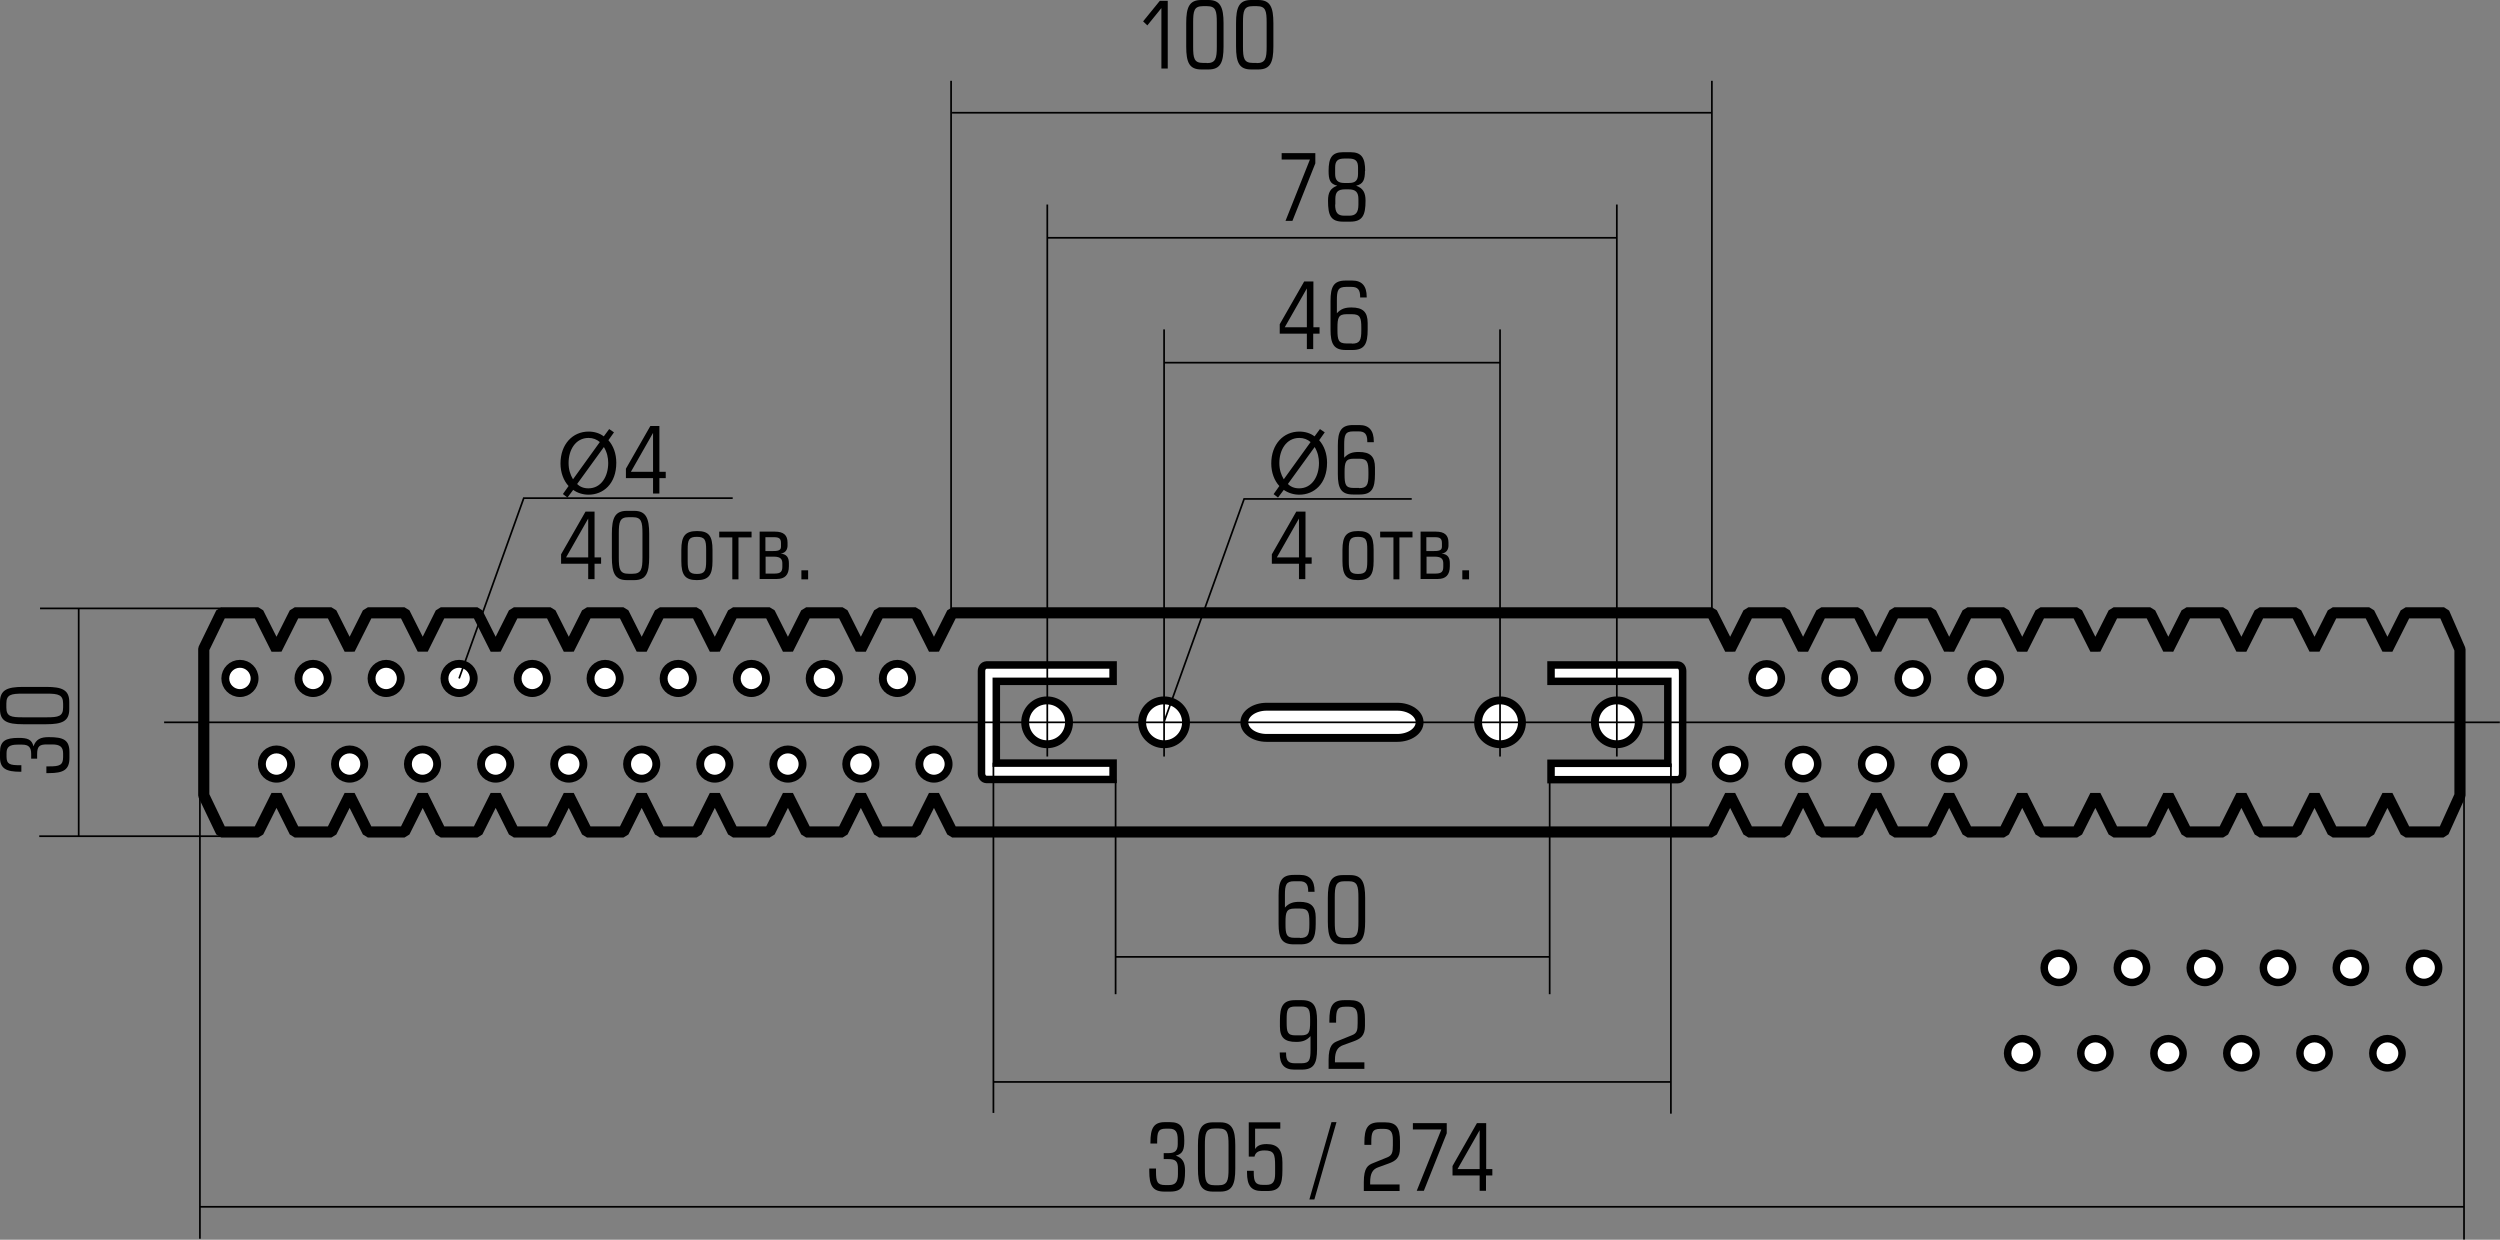 <?xml version="1.0" encoding="UTF-8"?> <svg xmlns="http://www.w3.org/2000/svg" viewBox="0 0 129.93 64.43"><rect x="0" y="0" width="129.93" height="64.43" fill="#808080" stroke="none"/><defs><style>.d{fill:#fff;}.e{stroke-width:.41px;}.e,.f,.g{stroke-miterlimit:22.93;}.e,.f,.g,.h{fill:none;stroke:#000;}.f{stroke-width:.09px;}.g{stroke-width:.39px;}.h{stroke-linejoin:bevel;stroke-width:.58px;}</style></defs><g id="a"></g><g id="b"><g id="c"><g><polygon class="h" points="49.49 31.85 88.97 31.85 89.92 33.74 90.87 31.85 92.76 31.85 93.71 33.74 94.66 31.85 96.56 31.85 97.51 33.74 98.46 31.85 100.36 31.85 101.3 33.74 102.26 31.85 104.15 31.85 105.1 33.74 106.05 31.85 107.95 31.85 108.9 33.74 109.85 31.85 111.75 31.85 112.69 33.74 113.64 31.85 115.54 31.85 116.49 33.74 117.44 31.85 119.34 31.85 120.29 33.74 121.24 31.85 123.13 31.85 124.08 33.74 125.03 31.85 127.02 31.85 127.85 33.75 127.85 41.34 126.99 43.24 125.03 43.24 124.08 41.34 123.13 43.24 121.24 43.24 120.29 41.34 119.34 43.24 117.44 43.24 116.49 41.34 115.54 43.24 113.64 43.24 112.69 41.34 111.75 43.24 109.85 43.24 108.9 41.34 107.95 43.24 106.05 43.24 105.1 41.34 104.15 43.24 102.26 43.24 101.3 41.34 100.36 43.24 98.46 43.24 97.51 41.34 96.56 43.24 94.66 43.24 93.71 41.34 92.76 43.24 90.87 43.24 89.92 41.34 88.97 43.24 49.49 43.24 48.54 41.34 47.59 43.24 45.69 43.24 44.74 41.34 43.79 43.24 41.9 43.24 40.95 41.34 40 43.24 38.1 43.24 37.15 41.34 36.2 43.24 34.3 43.24 33.35 41.34 32.4 43.24 30.51 43.24 29.56 41.34 28.61 43.24 26.71 43.24 25.76 41.34 24.81 43.24 22.91 43.24 21.97 41.34 21.02 43.24 19.12 43.24 18.17 41.34 17.22 43.24 15.32 43.24 14.37 41.34 13.42 43.24 11.5 43.24 10.59 41.34 10.59 33.72 11.5 31.85 13.42 31.85 14.37 33.74 15.32 31.85 17.22 31.85 18.17 33.74 19.12 31.85 21.02 31.85 21.97 33.74 22.91 31.85 24.81 31.85 25.76 33.74 26.71 31.85 28.61 31.85 29.56 33.74 30.51 31.85 32.4 31.85 33.35 33.74 34.3 31.85 36.2 31.85 37.15 33.74 38.1 31.85 40 31.85 40.95 33.74 41.9 31.85 43.79 31.85 44.74 33.74 45.69 31.85 47.59 31.85 48.54 33.74 49.49 31.85"></polygon><g><path class="d" d="M65.83,36.73h6.79c.64,0,1.16,.36,1.16,.81s-.52,.81-1.16,.81h-6.79c-.64,0-1.16-.36-1.16-.81s.52-.81,1.16-.81"></path><path class="e" d="M65.83,36.73h6.79c.64,0,1.16,.36,1.16,.81s-.52,.81-1.16,.81h-6.79c-.64,0-1.16-.36-1.16-.81s.52-.81,1.16-.81Z"></path><path class="d" d="M84.03,38.68c.63,0,1.14-.51,1.14-1.14s-.51-1.14-1.14-1.14-1.14,.51-1.14,1.14,.51,1.14,1.14,1.14"></path><path class="e" d="M84.03,38.68c.63,0,1.14-.51,1.14-1.14s-.51-1.14-1.14-1.14-1.14,.51-1.14,1.14,.51,1.14,1.14,1.14Z"></path><path class="d" d="M122.18,51.06c.42,0,.76-.34,.76-.76s-.34-.76-.76-.76-.76,.34-.76,.76,.34,.76,.76,.76"></path><path class="g" d="M122.18,51.06c.42,0,.76-.34,.76-.76s-.34-.76-.76-.76-.76,.34-.76,.76,.34,.76,.76,.76Z"></path><path class="d" d="M118.39,51.06c.42,0,.76-.34,.76-.76s-.34-.76-.76-.76-.76,.34-.76,.76,.34,.76,.76,.76"></path><path class="g" d="M118.39,51.06c.42,0,.76-.34,.76-.76s-.34-.76-.76-.76-.76,.34-.76,.76,.34,.76,.76,.76Z"></path><path class="d" d="M125.98,51.06c.42,0,.76-.34,.76-.76s-.34-.76-.76-.76-.76,.34-.76,.76,.34,.76,.76,.76"></path><path class="g" d="M125.98,51.06c.42,0,.76-.34,.76-.76s-.34-.76-.76-.76-.76,.34-.76,.76,.34,.76,.76,.76Z"></path><path class="d" d="M114.59,51.06c.42,0,.76-.34,.76-.76s-.34-.76-.76-.76-.76,.34-.76,.76,.34,.76,.76,.76"></path><path class="g" d="M114.59,51.06c.42,0,.76-.34,.76-.76s-.34-.76-.76-.76-.76,.34-.76,.76,.34,.76,.76,.76Z"></path><path class="d" d="M110.8,51.06c.42,0,.76-.34,.76-.76s-.34-.76-.76-.76-.76,.34-.76,.76,.34,.76,.76,.76"></path><path class="g" d="M110.8,51.06c.42,0,.76-.34,.76-.76s-.34-.76-.76-.76-.76,.34-.76,.76,.34,.76,.76,.76Z"></path><path class="d" d="M107,51.06c.42,0,.76-.34,.76-.76s-.34-.76-.76-.76-.76,.34-.76,.76,.34,.76,.76,.76"></path><path class="g" d="M107,51.06c.42,0,.76-.34,.76-.76s-.34-.76-.76-.76-.76,.34-.76,.76,.34,.76,.76,.76Z"></path><path class="d" d="M103.2,36.02c.42,0,.76-.34,.76-.76s-.34-.76-.76-.76-.76,.34-.76,.76,.34,.76,.76,.76"></path><path class="g" d="M103.2,36.02c.42,0,.76-.34,.76-.76s-.34-.76-.76-.76-.76,.34-.76,.76,.34,.76,.76,.76Z"></path><path class="d" d="M99.41,36.02c.42,0,.76-.34,.76-.76s-.34-.76-.76-.76-.76,.34-.76,.76,.34,.76,.76,.76"></path><path class="g" d="M99.41,36.02c.42,0,.76-.34,.76-.76s-.34-.76-.76-.76-.76,.34-.76,.76,.34,.76,.76,.76Z"></path><path class="d" d="M95.61,36.02c.42,0,.76-.34,.76-.76s-.34-.76-.76-.76-.76,.34-.76,.76,.34,.76,.76,.76"></path><path class="g" d="M95.61,36.02c.42,0,.76-.34,.76-.76s-.34-.76-.76-.76-.76,.34-.76,.76,.34,.76,.76,.76Z"></path><path class="d" d="M91.82,36.02c.42,0,.76-.34,.76-.76s-.34-.76-.76-.76-.76,.34-.76,.76,.34,.76,.76,.76"></path><path class="g" d="M91.82,36.02c.42,0,.76-.34,.76-.76s-.34-.76-.76-.76-.76,.34-.76,.76,.34,.76,.76,.76Z"></path><path class="d" d="M120.29,55.5c.42,0,.76-.34,.76-.76s-.34-.76-.76-.76-.76,.34-.76,.76,.34,.76,.76,.76"></path><path class="g" d="M120.29,55.5c.42,0,.76-.34,.76-.76s-.34-.76-.76-.76-.76,.34-.76,.76,.34,.76,.76,.76Z"></path><path class="d" d="M116.49,55.5c.42,0,.76-.34,.76-.76s-.34-.76-.76-.76-.76,.34-.76,.76,.34,.76,.76,.76"></path><path class="g" d="M116.49,55.5c.42,0,.76-.34,.76-.76s-.34-.76-.76-.76-.76,.34-.76,.76,.34,.76,.76,.76Z"></path><path class="d" d="M124.08,55.5c.42,0,.76-.34,.76-.76s-.34-.76-.76-.76-.76,.34-.76,.76,.34,.76,.76,.76"></path><path class="g" d="M124.08,55.5c.42,0,.76-.34,.76-.76s-.34-.76-.76-.76-.76,.34-.76,.76,.34,.76,.76,.76Z"></path><path class="d" d="M112.7,55.5c.42,0,.76-.34,.76-.76s-.34-.76-.76-.76-.76,.34-.76,.76,.34,.76,.76,.76"></path><path class="g" d="M112.7,55.5c.42,0,.76-.34,.76-.76s-.34-.76-.76-.76-.76,.34-.76,.76,.34,.76,.76,.76Z"></path><path class="d" d="M108.9,55.5c.42,0,.76-.34,.76-.76s-.34-.76-.76-.76-.76,.34-.76,.76,.34,.76,.76,.76"></path><path class="g" d="M108.9,55.5c.42,0,.76-.34,.76-.76s-.34-.76-.76-.76-.76,.34-.76,.76,.34,.76,.76,.76Z"></path><path class="d" d="M105.1,55.5c.42,0,.76-.34,.76-.76s-.34-.76-.76-.76-.76,.34-.76,.76,.34,.76,.76,.76"></path><path class="g" d="M105.1,55.5c.42,0,.76-.34,.76-.76s-.34-.76-.76-.76-.76,.34-.76,.76,.34,.76,.76,.76Z"></path><path class="d" d="M101.3,40.47c.42,0,.76-.34,.76-.76s-.34-.76-.76-.76-.76,.34-.76,.76,.34,.76,.76,.76"></path><path class="g" d="M101.3,40.47c.42,0,.76-.34,.76-.76s-.34-.76-.76-.76-.76,.34-.76,.76,.34,.76,.76,.76Z"></path><path class="d" d="M97.51,40.47c.42,0,.76-.34,.76-.76s-.34-.76-.76-.76-.76,.34-.76,.76,.34,.76,.76,.76"></path><path class="g" d="M97.51,40.47c.42,0,.76-.34,.76-.76s-.34-.76-.76-.76-.76,.34-.76,.76,.34,.76,.76,.76Z"></path><path class="d" d="M93.71,40.47c.42,0,.76-.34,.76-.76s-.34-.76-.76-.76-.76,.34-.76,.76,.34,.76,.76,.76"></path><path class="g" d="M93.71,40.47c.42,0,.76-.34,.76-.76s-.34-.76-.76-.76-.76,.34-.76,.76,.34,.76,.76,.76Z"></path><path class="d" d="M89.92,40.47c.42,0,.76-.34,.76-.76s-.34-.76-.76-.76-.76,.34-.76,.76,.34,.76,.76,.76"></path><path class="g" d="M89.92,40.47c.42,0,.76-.34,.76-.76s-.34-.76-.76-.76-.76,.34-.76,.76,.34,.76,.76,.76Z"></path><path class="d" d="M42.84,36.02c.42,0,.76-.34,.76-.76s-.34-.76-.76-.76-.76,.34-.76,.76,.34,.76,.76,.76"></path><path class="e" d="M42.84,36.02c.42,0,.76-.34,.76-.76s-.34-.76-.76-.76-.76,.34-.76,.76,.34,.76,.76,.76Z"></path><path class="d" d="M39.05,36.02c.42,0,.76-.34,.76-.76s-.34-.76-.76-.76-.76,.34-.76,.76,.34,.76,.76,.76"></path><path class="e" d="M39.05,36.02c.42,0,.76-.34,.76-.76s-.34-.76-.76-.76-.76,.34-.76,.76,.34,.76,.76,.76Z"></path><path class="d" d="M46.64,36.02c.42,0,.76-.34,.76-.76s-.34-.76-.76-.76-.76,.34-.76,.76,.34,.76,.76,.76"></path><path class="e" d="M46.64,36.02c.42,0,.76-.34,.76-.76s-.34-.76-.76-.76-.76,.34-.76,.76,.34,.76,.76,.76Z"></path><path class="d" d="M35.25,36.02c.42,0,.76-.34,.76-.76s-.34-.76-.76-.76-.76,.34-.76,.76,.34,.76,.76,.76"></path><path class="e" d="M35.25,36.02c.42,0,.76-.34,.76-.76s-.34-.76-.76-.76-.76,.34-.76,.76,.34,.76,.76,.76Z"></path><path class="d" d="M31.45,36.02c.42,0,.76-.34,.76-.76s-.34-.76-.76-.76-.76,.34-.76,.76,.34,.76,.76,.76"></path><path class="e" d="M31.45,36.02c.42,0,.76-.34,.76-.76s-.34-.76-.76-.76-.76,.34-.76,.76,.34,.76,.76,.76Z"></path><path class="d" d="M27.66,36.02c.42,0,.76-.34,.76-.76s-.34-.76-.76-.76-.76,.34-.76,.76,.34,.76,.76,.76"></path><path class="e" d="M27.66,36.02c.42,0,.76-.34,.76-.76s-.34-.76-.76-.76-.76,.34-.76,.76,.34,.76,.76,.76Z"></path><path class="d" d="M23.86,36.02c.42,0,.76-.34,.76-.76s-.34-.76-.76-.76-.76,.34-.76,.76,.34,.76,.76,.76"></path><path class="e" d="M23.86,36.02c.42,0,.76-.34,.76-.76s-.34-.76-.76-.76-.76,.34-.76,.76,.34,.76,.76,.76Z"></path><path class="d" d="M20.07,36.02c.42,0,.76-.34,.76-.76s-.34-.76-.76-.76-.76,.34-.76,.76,.34,.76,.76,.76"></path><path class="e" d="M20.07,36.02c.42,0,.76-.34,.76-.76s-.34-.76-.76-.76-.76,.34-.76,.76,.34,.76,.76,.76Z"></path><path class="d" d="M16.27,36.02c.42,0,.76-.34,.76-.76s-.34-.76-.76-.76-.76,.34-.76,.76,.34,.76,.76,.76"></path><path class="e" d="M16.27,36.02c.42,0,.76-.34,.76-.76s-.34-.76-.76-.76-.76,.34-.76,.76,.34,.76,.76,.76Z"></path><path class="d" d="M12.47,36.02c.42,0,.76-.34,.76-.76s-.34-.76-.76-.76-.76,.34-.76,.76,.34,.76,.76,.76"></path><path class="e" d="M12.47,36.02c.42,0,.76-.34,.76-.76s-.34-.76-.76-.76-.76,.34-.76,.76,.34,.76,.76,.76Z"></path><path class="d" d="M44.74,40.47c.42,0,.76-.34,.76-.76s-.34-.76-.76-.76-.76,.34-.76,.76,.34,.76,.76,.76"></path><path class="e" d="M44.74,40.47c.42,0,.76-.34,.76-.76s-.34-.76-.76-.76-.76,.34-.76,.76,.34,.76,.76,.76Z"></path><path class="d" d="M40.95,40.47c.42,0,.76-.34,.76-.76s-.34-.76-.76-.76-.76,.34-.76,.76,.34,.76,.76,.76"></path><path class="e" d="M40.95,40.47c.42,0,.76-.34,.76-.76s-.34-.76-.76-.76-.76,.34-.76,.76,.34,.76,.76,.76Z"></path><path class="d" d="M48.54,40.47c.42,0,.76-.34,.76-.76s-.34-.76-.76-.76-.76,.34-.76,.76,.34,.76,.76,.76"></path><path class="e" d="M48.54,40.47c.42,0,.76-.34,.76-.76s-.34-.76-.76-.76-.76,.34-.76,.76,.34,.76,.76,.76Z"></path><path class="d" d="M37.15,40.47c.42,0,.76-.34,.76-.76s-.34-.76-.76-.76-.76,.34-.76,.76,.34,.76,.76,.76"></path><path class="e" d="M37.15,40.47c.42,0,.76-.34,.76-.76s-.34-.76-.76-.76-.76,.34-.76,.76,.34,.76,.76,.76Z"></path><path class="d" d="M33.35,40.47c.42,0,.76-.34,.76-.76s-.34-.76-.76-.76-.76,.34-.76,.76,.34,.76,.76,.76"></path><path class="e" d="M33.35,40.47c.42,0,.76-.34,.76-.76s-.34-.76-.76-.76-.76,.34-.76,.76,.34,.76,.76,.76Z"></path><path class="d" d="M29.56,40.47c.42,0,.76-.34,.76-.76s-.34-.76-.76-.76-.76,.34-.76,.76,.34,.76,.76,.76"></path><path class="e" d="M29.56,40.47c.42,0,.76-.34,.76-.76s-.34-.76-.76-.76-.76,.34-.76,.76,.34,.76,.76,.76Z"></path><path class="d" d="M25.76,40.47c.42,0,.76-.34,.76-.76s-.34-.76-.76-.76-.76,.34-.76,.76,.34,.76,.76,.76"></path><path class="e" d="M25.76,40.47c.42,0,.76-.34,.76-.76s-.34-.76-.76-.76-.76,.34-.76,.76,.34,.76,.76,.76Z"></path><path class="d" d="M21.96,40.47c.42,0,.76-.34,.76-.76s-.34-.76-.76-.76-.76,.34-.76,.76,.34,.76,.76,.76"></path><path class="e" d="M21.96,40.47c.42,0,.76-.34,.76-.76s-.34-.76-.76-.76-.76,.34-.76,.76,.34,.76,.76,.76Z"></path><path class="d" d="M18.17,40.47c.42,0,.76-.34,.76-.76s-.34-.76-.76-.76-.76,.34-.76,.76,.34,.76,.76,.76"></path><path class="e" d="M18.17,40.47c.42,0,.76-.34,.76-.76s-.34-.76-.76-.76-.76,.34-.76,.76,.34,.76,.76,.76Z"></path><path class="d" d="M14.37,40.47c.42,0,.76-.34,.76-.76s-.34-.76-.76-.76-.76,.34-.76,.76,.34,.76,.76,.76"></path><path class="e" d="M14.37,40.47c.42,0,.76-.34,.76-.76s-.34-.76-.76-.76-.76,.34-.76,.76,.34,.76,.76,.76Z"></path><path class="d" d="M77.96,38.68c.63,0,1.14-.51,1.14-1.14s-.51-1.14-1.14-1.14-1.14,.51-1.14,1.14,.51,1.14,1.14,1.14"></path><path class="e" d="M77.96,38.68c.63,0,1.14-.51,1.14-1.14s-.51-1.14-1.14-1.14-1.14,.51-1.14,1.14,.51,1.14,1.14,1.14Z"></path><path class="d" d="M51.01,37.54v-2.66c0-.15,.08-.3,.26-.32h6.58v.85h-6.07v4.25h6.07v.85h-6.58c-.17-.01-.26-.16-.26-.32v-2.66Z"></path><path class="g" d="M51.01,37.54v-2.66c0-.15,.08-.3,.26-.32h6.58v.85h-6.07v4.25h6.07v.85h-6.58c-.17-.01-.26-.16-.26-.32v-2.66Z"></path><path class="d" d="M54.42,38.68c.63,0,1.14-.51,1.14-1.14s-.51-1.14-1.14-1.14-1.14,.51-1.14,1.14,.51,1.14,1.14,1.14"></path><path class="e" d="M54.42,38.68c.63,0,1.14-.51,1.14-1.14s-.51-1.14-1.14-1.14-1.14,.51-1.14,1.14,.51,1.14,1.14,1.14Z"></path><path class="d" d="M60.5,38.68c.63,0,1.14-.51,1.14-1.14s-.51-1.14-1.14-1.14-1.14,.51-1.14,1.14,.51,1.14,1.14,1.14"></path><path class="e" d="M60.5,38.68c.63,0,1.14-.51,1.14-1.14s-.51-1.14-1.14-1.14-1.14,.51-1.14,1.14,.51,1.14,1.14,1.14Z"></path><path class="d" d="M87.45,37.54v-2.66c0-.16-.08-.31-.26-.32h-6.58v.85h6.07v4.26h-6.07v.85h6.58c.17,0,.26-.16,.26-.32v-2.66Z"></path><path class="g" d="M87.45,37.54v-2.66c0-.16-.08-.31-.26-.32h-6.58v.85h6.07v4.26h-6.07v.85h6.58c.17,0,.26-.16,.26-.32v-2.66Z"></path></g><path class="f" d="M23.86,35.26l3.36-9.37h10.86m22.41,11.65l4.17-11.61h8.71M4.09,31.62v11.84m7.39,0H2.04m9.47-11.84H2.08m8.31,31.1h117.67m0-21.38v23.08M10.39,41.35v23.03m41.23-8.15h35.23m-.01-16.55v18.2m-35.21-18.24v18.2m6.35-8.11h22.56m0-9.21v11.15m-22.56-11.15v11.15M49.48,5.86h39.49m0,25.98V4.2M49.43,31.85V4.2m5,8.16h29.61m-23.54,6.49h17.46m6.07,20.47V10.63m-6.07,28.69V17.12m-17.46,22.2V17.12m-6.07,22.2V10.63M8.53,37.54h121.39"></path><polygon points="60.69 3.56 60.36 3.56 60.36 .42 59.63 1.32 59.41 1.11 60.28 .04 60.69 .04 60.69 3.56"></polygon><g><path d="M62.72,3.28c.46,0,.52-.24,.52-.85V1.18c0-.62-.05-.86-.51-.86h-.21c-.46,0-.51,.24-.51,.86v1.24c0,.61,.05,.85,.51,.85h.2Zm-1.07-.86V1.2c0-.82,.16-1.2,.78-1.2h.38c.61,0,.78,.38,.78,1.2v1.22c0,.82-.16,1.19-.78,1.19h-.38c-.62,0-.78-.37-.78-1.19"></path><path d="M65.31,3.28c.46,0,.52-.24,.52-.85V1.18c0-.62-.05-.86-.51-.86h-.21c-.46,0-.51,.24-.51,.86v1.24c0,.61,.05,.85,.51,.85h.2Zm-1.07-.86V1.2c0-.82,.16-1.2,.78-1.2h.38c.62,0,.78,.38,.78,1.2v1.22c0,.82-.16,1.19-.78,1.19h-.38c-.62,0-.78-.37-.78-1.19"></path></g><polygon points="68.08 8.29 66.61 8.29 66.61 7.96 68.36 7.96 68.36 8.49 67.17 11.48 66.81 11.48 68.08 8.29"></polygon><path d="M69.39,9.04c0,.33,.14,.47,.48,.47h.23c.34,0,.48-.13,.48-.47v-.34c0-.34-.14-.46-.48-.46h-.23c-.34,0-.48,.12-.48,.46v.34Zm0,1.59c0,.42,.13,.58,.48,.58h.25c.34,0,.48-.16,.48-.58v-.28c0-.36-.14-.51-.52-.51h-.17c-.38,0-.51,.14-.51,.51v.28Zm1.55-1.75c0,.46-.09,.69-.46,.77,.36,.13,.49,.36,.49,.78,0,.76-.16,1.09-.8,1.09h-.36c-.65,0-.79-.32-.79-1.09,0-.42,.12-.65,.48-.78-.38-.09-.45-.31-.45-.77,0-.67,.17-.97,.75-.97h.39c.58,0,.76,.3,.76,.97"></path><path d="M67.92,14.99l-1.15,2.02h1.15v-2.02Zm.33,2.02h.33v.33h-.33v.8h-.33v-.8h-1.41v-.49l1.27-2.22h.48v2.39Z"></path><g><path d="M70.26,17.86c.42,0,.49-.18,.49-.7v-.13c0-.52-.06-.7-.48-.7h-.29c-.42,0-.47,.19-.47,.7v.12c0,.52,.05,.7,.47,.7h.28Zm.43-2.39v-.04c0-.38-.13-.52-.45-.52h-.28c-.43,0-.48,.19-.48,.71v.66c.22-.24,.44-.3,.76-.3,.59,0,.84,.23,.84,.81v.34c0,.74-.16,1.06-.79,1.06h-.35c-.62,0-.79-.32-.79-1.06v-1.49c0-.74,.16-1.06,.79-1.06h.34c.5,0,.75,.28,.75,.85v.03h-.33Z"></path><path d="M67.56,48.75c.42,0,.49-.18,.49-.7v-.13c0-.52-.06-.7-.48-.7h-.29c-.42,0-.47,.19-.47,.7v.12c0,.52,.05,.7,.47,.7h.28Zm.43-2.39v-.04c0-.38-.13-.52-.45-.52h-.28c-.42,0-.48,.19-.48,.71v.66c.21-.24,.44-.3,.76-.3,.59,0,.84,.23,.84,.81v.34c0,.74-.17,1.06-.79,1.06h-.35c-.62,0-.79-.32-.79-1.06v-1.49c0-.74,.16-1.06,.79-1.06h.33c.5,0,.75,.28,.75,.85v.03h-.33Z"></path><path d="M70.08,48.75c.47,0,.52-.24,.52-.85v-1.24c0-.62-.05-.86-.51-.86h-.21c-.46,0-.51,.24-.51,.86v1.24c0,.61,.05,.85,.51,.85h.2Zm-1.07-.86v-1.22c0-.82,.16-1.19,.78-1.19h.38c.62,0,.78,.38,.78,1.19v1.22c0,.82-.16,1.19-.78,1.19h-.38c-.62,0-.78-.37-.78-1.19"></path><path d="M67.33,52.31c-.42,0-.46,.16-.46,.68v.14c0,.51,.04,.68,.46,.68h.29c.42,0,.47-.18,.47-.69v-.12c0-.51-.05-.69-.47-.69h-.29Zm-.49,2.39v.04c0,.38,.11,.52,.45,.52h.35c.42,0,.47-.18,.47-.71v-.7c-.22,.24-.44,.3-.75,.3-.59,0-.84-.22-.84-.8v-.31c0-.74,.16-1.06,.79-1.06h.35c.62,0,.79,.32,.79,1.06v1.49c0,.74-.17,1.06-.79,1.06h-.4c-.51,0-.75-.27-.75-.85v-.04h.34Z"></path><path d="M69.09,53.14v-.1c0-.74,.16-1.06,.78-1.06h.29c.61,0,.78,.3,.78,.99v.35c0,.51-.23,.67-.59,.8l-.55,.2c-.28,.1-.42,.32-.42,.77v.12h1.53v.34h-1.86v-.46c0-.77,.23-.89,.48-.99l.74-.3c.26-.1,.29-.26,.29-.63v-.28c0-.42-.12-.57-.46-.57h-.19c-.42,0-.47,.19-.47,.71v.12h-.35Z"></path><path d="M59.79,59.43v-.05c0-.73,.16-1.06,.75-1.06h.27c.58,0,.74,.29,.74,.96,0,.46-.07,.69-.44,.78,.36,.13,.48,.36,.48,.79,0,.77-.14,1.08-.78,1.08h-.29c-.62,0-.79-.32-.79-1.06v-.14h.35v.16c0,.52,.06,.7,.48,.7h.19c.34,0,.47-.16,.47-.57v-.28c0-.38-.11-.5-.51-.5h-.23v-.31h.25c.34,0,.48-.13,.48-.47v-.23c0-.41-.12-.57-.44-.57h-.19c-.4,0-.44,.19-.44,.71v.06h-.34Z"></path><path d="M63.33,61.6c.46,0,.52-.24,.52-.85v-1.24c0-.62-.05-.86-.51-.86h-.21c-.46,0-.51,.24-.51,.86v1.24c0,.61,.05,.85,.51,.85h.2Zm-1.07-.86v-1.22c0-.82,.16-1.19,.78-1.19h.38c.61,0,.78,.38,.78,1.19v1.22c0,.82-.16,1.19-.78,1.19h-.38c-.62,0-.78-.37-.78-1.19"></path></g><polygon points="69.2 58.32 69.46 58.32 68.31 62.34 68.05 62.34 69.2 58.32"></polygon><path d="M70.91,59.49v-.1c0-.74,.16-1.06,.78-1.06h.29c.61,0,.78,.29,.78,.99v.35c0,.51-.23,.67-.59,.8l-.55,.2c-.28,.1-.41,.32-.41,.77v.12h1.53v.34h-1.86v-.46c0-.77,.23-.89,.48-.99l.74-.3c.25-.1,.29-.26,.29-.63v-.28c0-.42-.12-.57-.46-.57h-.19c-.42,0-.47,.19-.47,.71v.12h-.35Z"></path><polygon points="74.91 58.7 73.43 58.7 73.43 58.37 75.19 58.37 75.19 58.9 74 61.89 73.63 61.89 74.91 58.7"></polygon><path d="M76.9,58.74l-1.15,2.02h1.15v-2.02Zm.33,2.02h.33v.33h-.33v.8h-.33v-.8h-1.41v-.49l1.27-2.23h.48v2.39Z"></path><path d="M29.99,25.15c.15,.15,.34,.23,.59,.23,.66,0,1.03-.61,1.03-1.32,0-.27-.06-.55-.22-.82h-.01l-1.39,1.92Zm1.19-2.17c-.16-.14-.36-.22-.59-.22-.69,0-1.04,.64-1.04,1.3,0,.35,.09,.61,.23,.85h0l1.39-1.93Zm-1.92,2.69l.29-.41c-.26-.28-.42-.7-.42-1.17,0-1,.63-1.66,1.46-1.66,.29,0,.57,.08,.79,.25l.28-.38,.25,.17-.29,.41c.26,.29,.41,.7,.41,1.17,0,1.1-.68,1.66-1.44,1.66-.3,0-.58-.09-.8-.25l-.3,.4-.23-.18Z"></path><path d="M33.94,22.5l-1.15,2.02h1.15v-2.02Zm.33,2.02h.33v.33h-.33v.8h-.33v-.8h-1.41v-.49l1.27-2.22h.47v2.39Z"></path><g><path d="M1.11,40.11h-.05C.33,40.11,0,39.95,0,39.36v-.27c0-.58,.29-.74,.96-.74,.46,0,.69,.07,.78,.44,.13-.37,.37-.48,.79-.48,.77,0,1.08,.14,1.08,.79v.29c0,.62-.32,.79-1.06,.79h-.14v-.35h.16c.52,0,.71-.06,.71-.48v-.19c0-.34-.16-.47-.57-.47h-.28c-.38,0-.5,.1-.5,.51v.23h-.31v-.25c0-.34-.13-.48-.47-.48h-.24c-.41,0-.57,.12-.57,.44v.19c0,.4,.19,.44,.71,.44h.06v.34Z"></path><path d="M3.28,36.57c0-.46-.24-.52-.85-.52H1.19c-.62,0-.86,.05-.86,.51v.21c0,.47,.24,.51,.86,.51h1.24c.61,0,.85-.05,.85-.51v-.2Zm-.86,1.07H1.19c-.82,0-1.19-.16-1.19-.78v-.38c0-.62,.38-.78,1.19-.78h1.22c.82,0,1.19,.16,1.19,.78v.38c0,.62-.37,.78-1.19,.78"></path><path d="M66.93,25.15c.15,.15,.34,.23,.59,.23,.66,0,1.03-.61,1.03-1.32,0-.27-.06-.55-.22-.82h-.01l-1.39,1.92Zm1.19-2.17c-.16-.14-.36-.22-.59-.22-.69,0-1.04,.64-1.04,1.3,0,.35,.09,.61,.23,.85h0l1.39-1.93Zm-1.92,2.69l.29-.41c-.26-.28-.42-.7-.42-1.17,0-1,.63-1.66,1.46-1.66,.29,0,.57,.08,.79,.25l.28-.38,.25,.17-.29,.41c.26,.29,.41,.7,.41,1.17,0,1.1-.68,1.66-1.44,1.66-.3,0-.58-.09-.81-.25l-.3,.4-.23-.18Z"></path><path d="M70.63,25.37c.42,0,.49-.18,.49-.7v-.13c0-.52-.06-.7-.48-.7h-.29c-.42,0-.47,.19-.47,.7v.12c0,.52,.05,.7,.47,.7h.28Zm.43-2.39v-.04c0-.38-.13-.52-.45-.52h-.28c-.42,0-.47,.19-.47,.71v.66c.22-.24,.44-.3,.76-.3,.59,0,.84,.23,.84,.81v.34c0,.74-.16,1.06-.79,1.06h-.35c-.62,0-.79-.32-.79-1.06v-1.49c0-.74,.17-1.06,.79-1.06h.33c.5,0,.75,.28,.75,.86v.03h-.33Z"></path></g><path d="M67.51,26.95l-1.15,2.02h1.15v-2.02Zm.33,2.02h.33v.33h-.33v.8h-.33v-.8h-1.41v-.49l1.27-2.22h.48v2.39Z"></path><path d="M70.1,29.16c0,.5,.06,.67,.48,.67s.48-.17,.48-.67v-.59c0-.5-.06-.67-.48-.67s-.48,.16-.48,.66v.59Zm1.29,0c0,.73-.2,.99-.81,.99s-.81-.26-.81-.99v-.58c0-.73,.21-.98,.82-.98s.8,.25,.8,.98v.58Z"></path><polygon points="73.41 27.63 73.41 27.93 72.73 27.93 72.73 30.11 72.42 30.11 72.42 27.93 71.73 27.93 71.73 27.63 73.41 27.63"></polygon><path d="M74.14,29.81h.47c.32,0,.4-.11,.4-.36v-.16c0-.21-.07-.36-.44-.36h-.43v.88Zm0-1.17h.34c.25,0,.46-.01,.46-.22v-.19c0-.23-.09-.31-.35-.31h-.46v.72Zm-.31-1.01h.8c.44,0,.65,.18,.65,.57v.16c0,.15-.07,.38-.36,.41,.32,.03,.43,.21,.43,.5v.16c0,.45-.21,.66-.62,.66h-.9v-2.47Z"></path><rect x="76" y="29.64" width=".35" height=".47"></rect><path d="M30.57,26.95l-1.15,2.02h1.15v-2.02Zm.33,2.02h.34v.33h-.34v.8h-.33v-.8h-1.41v-.49l1.27-2.22h.47v2.39Z"></path><g><path d="M32.87,29.82c.46,0,.52-.24,.52-.85v-1.24c0-.61-.05-.85-.51-.85h-.21c-.46,0-.51,.24-.51,.85v1.24c0,.61,.05,.85,.51,.85h.2Zm-1.07-.86v-1.22c0-.82,.16-1.19,.78-1.19h.38c.61,0,.78,.38,.78,1.19v1.22c0,.82-.16,1.19-.78,1.19h-.38c-.62,0-.78-.37-.78-1.19"></path><path d="M35.74,29.16c0,.5,.07,.67,.48,.67s.48-.17,.48-.67v-.59c0-.5-.06-.67-.48-.67s-.48,.16-.48,.66v.59Zm1.29,0c0,.73-.2,.99-.81,.99s-.81-.26-.81-.99v-.58c0-.73,.21-.98,.82-.98s.8,.25,.8,.98v.58Z"></path></g><polygon points="39.06 27.63 39.06 27.93 38.38 27.93 38.38 30.11 38.06 30.11 38.06 27.93 37.38 27.93 37.38 27.63 39.06 27.63"></polygon><path d="M39.79,29.81h.47c.32,0,.4-.11,.4-.36v-.16c0-.21-.07-.36-.44-.36h-.43v.88Zm0-1.17h.34c.25,0,.46-.01,.46-.22v-.19c0-.23-.09-.31-.35-.31h-.46v.72Zm-.31-1.01h.8c.44,0,.65,.18,.65,.57v.16c0,.15-.07,.38-.36,.41,.32,.03,.43,.21,.43,.5v.16c0,.45-.21,.66-.62,.66h-.9v-2.47Z"></path><rect x="41.65" y="29.64" width=".35" height=".47"></rect><path d="M66.54,58.33v.33h-1.31v1.06c.1-.18,.3-.26,.6-.26,.57,0,.82,.29,.82,.95v.4c0,.77-.14,1.09-.78,1.09h-.29c-.56,0-.77-.29-.77-.96v-.09h.35v.08c0,.48,.08,.65,.47,.65h.19c.33,0,.45-.16,.45-.58v-.4c0-.62-.05-.81-.56-.81-.3,0-.47,.11-.51,.32h-.3v-1.78h1.64Z"></path></g></g></g></svg> 